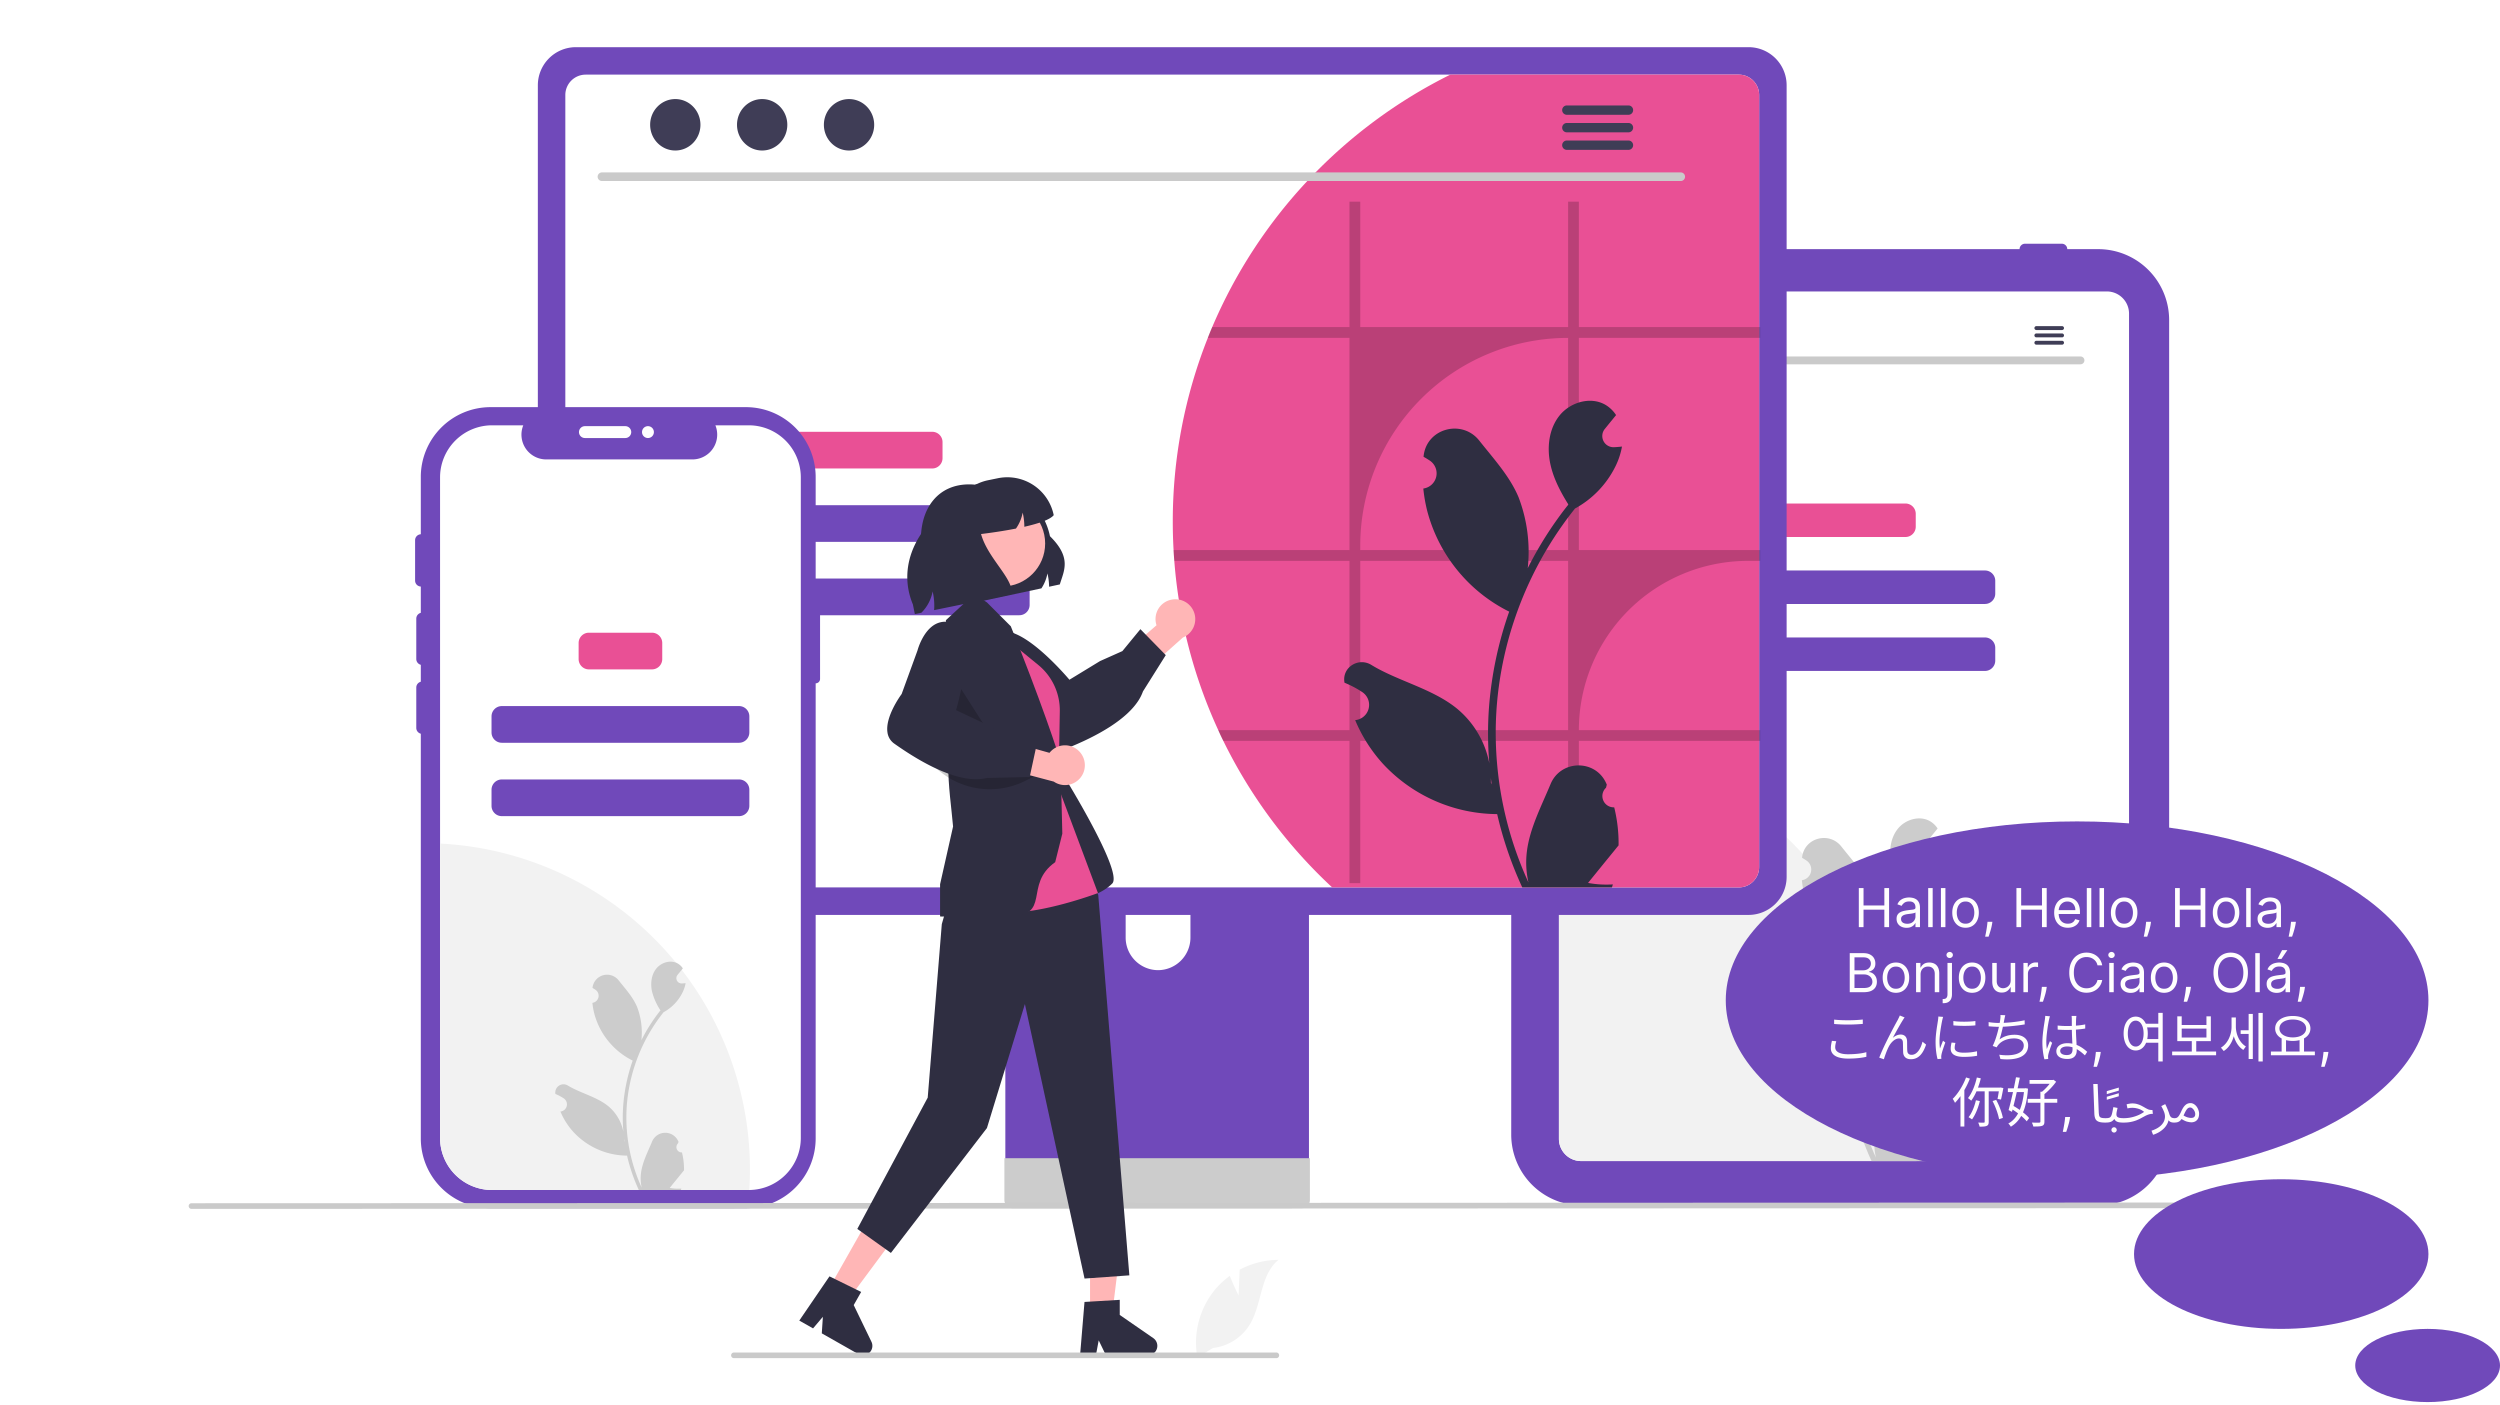 <svg xmlns="http://www.w3.org/2000/svg" width="1537" height="864" fill="none"><path fill="#fff" d="M0 0h1537v864H0z"/><g clip-path="url(#a)"><path fill="#7049BA" d="M1290.04 741.155H972.654a43.6 43.6 0 0 1-30.782-12.776 43.63 43.63 0 0 1-12.771-30.794V196.749a43.63 43.63 0 0 1 12.771-30.794 43.6 43.6 0 0 1 30.782-12.776h317.386a43.61 43.61 0 0 1 43.55 43.57v500.836a43.61 43.61 0 0 1-43.55 43.57"/><path fill="#fff" d="M1295.3 179.178H972.055a13.64 13.64 0 0 0-9.635 4 13.66 13.66 0 0 0-3.999 9.639v507.366a13.66 13.66 0 0 0 13.634 13.639H1295.3a13.63 13.63 0 0 0 9.63-4c2.56-2.556 4-6.023 4-9.639V192.817c0-3.616-1.44-7.082-4-9.639a13.63 13.63 0 0 0-9.63-4"/><path fill="#7049BA" d="M980.412 153.179a3.336 3.336 0 0 1 3.332-3.333h22.656c.88 0 1.73.351 2.36.976a3.35 3.35 0 0 1 0 4.714c-.63.625-1.48.976-2.36.976h-22.657a3.33 3.33 0 0 1-3.331-3.333m37.318 0c0-.884.35-1.731.98-2.356a3.32 3.32 0 0 1 2.35-.977h22.66c.88 0 1.73.351 2.35.976.63.625.98 1.473.98 2.357s-.35 1.732-.98 2.357c-.62.625-1.47.976-2.35.976h-22.66a3.32 3.32 0 0 1-2.35-.977 3.3 3.3 0 0 1-.98-2.356m223.9 0c0-.884.35-1.731.98-2.356a3.32 3.32 0 0 1 2.35-.977h22.66c.88 0 1.73.351 2.35.976.63.625.98 1.473.98 2.357s-.35 1.732-.98 2.357c-.62.625-1.47.976-2.35.976h-22.66a3.32 3.32 0 0 1-2.35-.977 3.3 3.3 0 0 1-.98-2.356"/><path fill="#F2F2F2" d="M1178.47 703.369c0 3.507-.07 7-.23 10.453H972.055a13.66 13.66 0 0 1-13.634-13.639V444.807a261.8 261.8 0 0 1 157.589 88.771 261.98 261.98 0 0 1 62.46 169.791"/><path fill="#E95095" d="M1171.47 309.561h-76.9c-3.5 0-6.33 2.838-6.33 6.339v7.909a6.33 6.33 0 0 0 6.33 6.339h76.9c3.5 0 6.33-2.838 6.33-6.339V315.9a6.33 6.33 0 0 0-6.33-6.339"/><path fill="#7049BA" d="M1220.34 350.734H1045.7a6.34 6.34 0 0 0-6.34 6.339v7.909a6.34 6.34 0 0 0 6.34 6.339h174.64a6.34 6.34 0 0 0 6.34-6.339v-7.909a6.34 6.34 0 0 0-6.34-6.339m0 41.173H1045.7a6.34 6.34 0 0 0-6.34 6.339v7.909a6.34 6.34 0 0 0 6.34 6.339h174.64a6.34 6.34 0 0 0 6.34-6.339v-7.909a6.34 6.34 0 0 0-6.34-6.339"/><path fill="#CCC" d="M1190.44 679.148a4.9 4.9 0 0 1-4.74-2.999 4.8 4.8 0 0 1-.26-2.927c.21-.98.72-1.87 1.45-2.551l.34-1.332c-.05-.107-.09-.214-.13-.32a13.14 13.14 0 0 0-4.86-5.842 13.14 13.14 0 0 0-14.55.054 13.1 13.1 0 0 0-4.81 5.878c-3.96 9.543-9.01 19.103-10.25 29.193-.54 4.46-.31 8.982.69 13.363a155.7 155.7 0 0 1-14.17-64.699c0-5.604.31-11.203.93-16.773.52-4.565 1.23-9.099 2.15-13.599a157.6 157.6 0 0 1 31.23-66.787 41.93 41.93 0 0 0 17.44-18.095 32.1 32.1 0 0 0 2.9-8.742c-.84.111-1.71.181-2.56.237l-.8.042-.1.004a4.9 4.9 0 0 1-2.67-.659 4.86 4.86 0 0 1-2.36-4.701c.1-.929.46-1.809 1.05-2.534.37-.452.73-.902 1.1-1.353.56-.696 1.13-1.378 1.68-2.074q.105-.1.18-.209c.64-.794 1.28-1.573 1.92-2.366a13.84 13.84 0 0 0-4.59-4.441c-6.41-3.758-15.26-1.155-19.89 4.649-4.65 5.805-5.53 13.948-3.91 21.2a56 56 0 0 0 7.76 17.316c-.35.446-.71.877-1.06 1.322a158 158 0 0 0-16.54 26.225 65.9 65.9 0 0 0-3.94-30.623c-3.76-9.089-10.82-16.744-17.04-24.601-7.47-9.438-22.78-5.319-24.09 6.645-.02.116-.03.232-.04.347.92.522 1.83 1.075 2.71 1.66a6.65 6.65 0 0 1 2.47 3.044c.5 1.24.61 2.602.32 3.907a6.6 6.6 0 0 1-1.94 3.406 6.6 6.6 0 0 1-3.52 1.715l-.14.021c.33 3.329.91 6.628 1.74 9.869a67.96 67.96 0 0 0 33.83 42.594c.54.279 1.07.557 1.61.822a161.7 161.7 0 0 0-8.71 41.007c-.63 8.253-.59 16.544.11 24.791l-.04-.293a40.58 40.58 0 0 0-13.84-23.426c-10.66-8.756-25.71-11.98-37.2-19.018a7.67 7.67 0 0 0-4.1-1.207 7.64 7.64 0 0 0-4.1 1.187 7.6 7.6 0 0 0-2.81 3.208 7.57 7.57 0 0 0-.65 4.22c.01.102.03.204.04.307a43.7 43.7 0 0 1 7.71 4.067 6.66 6.66 0 0 1 2.47 3.044c.5 1.24.61 2.602.32 3.907a6.6 6.6 0 0 1-1.94 3.406 6.6 6.6 0 0 1-3.52 1.716l-.14.021-.28.041a66.1 66.1 0 0 0 12.15 19.028 67.98 67.98 0 0 0 49.31 21.646h.02a161.7 161.7 0 0 0 10.86 31.736h38.82c.14-.431.27-.877.39-1.308-3.59.226-7.2.011-10.74-.64 2.88-3.536 5.76-7.099 8.64-10.635q.105-.1.18-.209c1.46-1.809 2.94-3.605 4.4-5.414v-.003a64.8 64.8 0 0 0-1.89-16.465m-44.46-87.484.02-.028-.02.055zm-8.6 77.546-.33-.752c.01-.543.01-1.085 0-1.642 0-.153-.03-.306-.03-.46.13.961.24 1.921.38 2.882z"/><path fill="#CACACA" d="M1279.14 223.971H988.213a2.408 2.408 0 0 1 0-4.817h290.927a2.41 2.41 0 0 1 2.36 2.409 2.413 2.413 0 0 1-2.36 2.408"/><path fill="#3F3D56" d="M1003.73 212.189c3.91 0 7.08-3.241 7.08-7.238s-3.17-7.237-7.08-7.237c-3.903 0-7.072 3.24-7.072 7.237s3.169 7.238 7.072 7.238m24.45 0c3.91 0 7.08-3.241 7.08-7.238s-3.17-7.237-7.08-7.237-7.08 3.24-7.08 7.237 3.17 7.238 7.08 7.238m24.45 0c3.91 0 7.07-3.241 7.07-7.238s-3.16-7.237-7.07-7.237-7.08 3.24-7.08 7.237 3.17 7.238 7.08 7.238m215.14-11.679h-15.84a1.196 1.196 0 0 0-1.17 1.2 1.196 1.196 0 0 0 1.17 1.199h15.84a1.2 1.2 0 0 0 .83-.359c.22-.224.35-.526.35-.84s-.13-.616-.35-.84a1.2 1.2 0 0 0-.83-.36m0 4.503h-15.84a1.196 1.196 0 0 0-1.17 1.2 1.196 1.196 0 0 0 1.17 1.199h15.84a1.2 1.2 0 0 0 .83-.359c.22-.224.35-.526.35-.84s-.13-.616-.35-.84a1.2 1.2 0 0 0-.83-.36m0 4.497h-15.84a1.197 1.197 0 0 0-1.17 1.2 1.196 1.196 0 0 0 1.17 1.199h15.84a1.21 1.21 0 0 0 1.18-1.199c0-.314-.13-.616-.35-.84a1.2 1.2 0 0 0-.83-.36"/><path fill="#7049BA" d="M795.74 444.997H627.068a9 9 0 0 0-8.986 9.013v266.56H804.75V454.01a9.02 9.02 0 0 0-5.561-8.328 9 9 0 0 0-3.449-.685m-83.768 151.457a20 20 0 0 1-14.057-5.864 20.02 20.02 0 0 1-5.861-14.062v-30.745a19.93 19.93 0 0 1 5.84-14.079 19.91 19.91 0 0 1 28.155 0 19.93 19.93 0 0 1 5.84 14.079v30.745a20.03 20.03 0 0 1-5.861 14.063 20 20 0 0 1-14.056 5.863"/><path fill="#CCC" d="M617.503 712.044v25.718a5.04 5.04 0 0 0 5.026 5.028h177.774a5.05 5.05 0 0 0 5.026-5.028v-25.718z"/><path fill="#7049BA" d="M1075.05 29H354.037a23.4 23.4 0 0 0-16.512 6.858 23.42 23.42 0 0 0-6.856 16.52v486.736a23.4 23.4 0 0 0 6.851 16.524 23.4 23.4 0 0 0 16.517 6.853h721.013a23.38 23.38 0 0 0 16.51-6.853 23.4 23.4 0 0 0 6.86-16.524V52.377a23.43 23.43 0 0 0-6.86-16.519A23.4 23.4 0 0 0 1075.05 29"/><path fill="#fff" d="M1069.03 45.885H360.061a12.523 12.523 0 0 0-12.497 12.529v474.671a12.52 12.52 0 0 0 12.497 12.503h708.969a12.52 12.52 0 0 0 8.83-3.668 12.56 12.56 0 0 0 3.67-8.835V58.414c0-3.318-1.32-6.501-3.66-8.85a12.53 12.53 0 0 0-8.84-3.679"/><path fill="#E95095" d="M1081.53 58.414v474.671a12.56 12.56 0 0 1-3.67 8.835 12.52 12.52 0 0 1-8.83 3.668H819.031a306.9 306.9 0 0 1-66.929-90.09 153 153 0 0 1-3.118-6.628 304.3 304.3 0 0 1-27.021-104.047 186 186 0 0 1-.442-6.654 294 294 0 0 1-.494-17.337 305.6 305.6 0 0 1 21.539-113.093 211 211 0 0 1 2.703-6.654 307.7 307.7 0 0 1 146.407-155.2h177.354c3.32.008 6.49 1.33 8.84 3.68a12.54 12.54 0 0 1 3.66 8.849"/><path fill="#CACACA" d="M1033.39 111.284H370.012a2.635 2.635 0 0 1-2.582-2.639 2.64 2.64 0 0 1 2.582-2.639h663.378a2.633 2.633 0 0 1 2.58 2.639 2.63 2.63 0 0 1-2.58 2.639"/><path fill="#3F3D56" d="M415.169 92.531c8.539 0 15.461-7.079 15.461-15.81 0-8.733-6.922-15.812-15.461-15.812-8.538 0-15.46 7.079-15.46 15.811s6.922 15.811 15.46 15.811m53.409 0c8.538 0 15.46-7.079 15.46-15.81 0-8.733-6.922-15.812-15.46-15.812s-15.461 7.079-15.461 15.811 6.922 15.811 15.461 15.811m53.408 0c8.539 0 15.46-7.079 15.46-15.81 0-8.733-6.921-15.812-15.46-15.812-8.538 0-15.46 7.079-15.46 15.811s6.922 15.811 15.46 15.811m479.244-27.703h-37.935a2.873 2.873 0 0 0 0 5.747h37.935a2.88 2.88 0 0 0 2-.861c.53-.537.82-1.26.82-2.012a2.86 2.86 0 0 0-.82-2.013 2.88 2.88 0 0 0-2-.861m0 10.787h-37.935a2.874 2.874 0 0 0 0 5.748h37.935a2.88 2.88 0 0 0 2-.862c.53-.537.82-1.26.82-2.012s-.29-1.475-.82-2.012a2.88 2.88 0 0 0-2-.862m0 10.773h-37.935a2.874 2.874 0 0 0 0 5.748h37.935a2.88 2.88 0 0 0 2-.862c.53-.537.82-1.26.82-2.012s-.29-1.475-.82-2.012a2.88 2.88 0 0 0-2-.862"/><path fill="#E95095" d="M573.13 265.465h-92.767a6.34 6.34 0 0 0-6.336 6.339v9.879a6.337 6.337 0 0 0 6.336 6.338h92.767c3.5 0 6.336-2.837 6.336-6.338v-9.879a6.337 6.337 0 0 0-6.336-6.339"/><path fill="#7049BA" d="M626.679 310.577H426.814a6.34 6.34 0 0 0-6.336 6.339v9.879a6.337 6.337 0 0 0 6.336 6.338h199.865c3.5 0 6.336-2.837 6.336-6.338v-9.879a6.337 6.337 0 0 0-6.336-6.339m0 45.113H426.814a6.337 6.337 0 0 0-6.336 6.338v9.879a6.34 6.34 0 0 0 6.336 6.339h199.865c3.5 0 6.336-2.838 6.336-6.339v-9.879a6.336 6.336 0 0 0-6.336-6.338"/><path fill="#E95095" d="M437.825 518.374a77.5 77.5 0 0 1-4.884 27.214h-72.88a12.52 12.52 0 0 1-12.497-12.503v-91.7a77 77 0 0 1 12.316-.988 77.9 77.9 0 0 1 55.117 22.837 77.98 77.98 0 0 1 22.828 55.14"/><path fill="#000" d="M1082.18 207.739v-6.654H970.687v-77.119h-6.625v77.119H836.283v-77.119h-6.625v77.119h-84.389a210 210 0 0 0-2.703 6.655h87.092v130.429H721.521c.104 2.235.26 4.445.442 6.654h107.695V448.87h-80.674a153 153 0 0 0 3.118 6.628h77.556v87.464h6.625v-87.464h127.779v87.464h6.625v-87.464h111.493v-6.628H970.687c0-13.663 2.69-27.193 7.917-39.817a104.04 104.04 0 0 1 56.286-56.31 104 104 0 0 1 39.8-7.92h7.49v-6.654H970.687v-130.43zM964.062 448.87H836.283V344.823h127.779zm0-110.701H836.283v-2.599a127.86 127.86 0 0 1 37.425-90.39 127.76 127.76 0 0 1 90.354-37.441z" opacity=".2"/><path fill="#2F2E41" d="M992.41 496.342a6.944 6.944 0 0 1-5.031-12.039l.475-1.892-.189-.454c-6.392-15.248-28.055-15.143-34.393.128-5.625 13.553-12.787 27.13-14.55 41.461a55.2 55.2 0 0 0 .968 18.977 221.3 221.3 0 0 1-20.117-91.885 214 214 0 0 1 1.324-23.822 222 222 0 0 1 3.044-19.314 223.84 223.84 0 0 1 44.363-94.852 59.55 59.55 0 0 0 24.76-25.699 45.4 45.4 0 0 0 4.13-12.415c-1.205.158-2.43.257-3.636.336l-1.146.059-.142.007a6.89 6.89 0 0 1-6.451-3.777 6.89 6.89 0 0 1 .802-7.435l1.562-1.921c.791-.989 1.601-1.957 2.391-2.946q.137-.141.257-.296c.909-1.127 1.818-2.234 2.727-3.361a19.9 19.9 0 0 0-6.521-6.306c-9.11-5.338-21.678-1.641-28.258 6.602-6.6 8.244-7.845 19.809-5.553 30.109 1.957 8.816 6.225 16.902 11.027 24.592-.494.633-1.008 1.245-1.502 1.878a225 225 0 0 0-23.5 37.245 93.7 93.7 0 0 0-5.588-43.492c-5.349-12.908-15.374-23.779-24.202-34.938-10.605-13.404-32.35-7.554-34.218 9.437l-.053.493a64 64 0 0 1 3.851 2.357 9.43 9.43 0 0 1 3.963 9.872 9.43 9.43 0 0 1-7.76 7.273l-.192.03a94 94 0 0 0 2.47 14.016 96.5 96.5 0 0 0 17.705 35.265 96.5 96.5 0 0 0 30.334 25.228c.77.396 1.521.791 2.292 1.167a230 230 0 0 0-12.37 58.239 218 218 0 0 0 .158 35.208l-.059-.415a57.63 57.63 0 0 0-19.663-33.271c-15.131-12.435-36.508-17.014-52.832-27.009-7.858-4.811-17.927 1.407-16.556 10.52l.067.437a63 63 0 0 1 7.094 3.42 64 64 0 0 1 3.851 2.356 9.423 9.423 0 0 1-3.797 17.146l-.192.029c-.139.02-.257.04-.395.06a93.8 93.8 0 0 0 17.251 27.024 96.57 96.57 0 0 0 70.033 30.741h.019a230 230 0 0 0 15.434 45.073h55.133c.197-.613.375-1.246.553-1.859a62.6 62.6 0 0 1-15.255-.909c4.09-5.021 8.181-10.082 12.271-15.103q.137-.141.257-.297c2.075-2.57 4.17-5.12 6.244-7.69l.002-.003a91.8 91.8 0 0 0-2.689-23.384zm-63.134-124.246.029-.04-.029.079zm-12.212 110.132-.475-1.067c.02-.771.02-1.542 0-2.333 0-.217-.039-.435-.039-.652.178 1.364.336 2.728.533 4.092z"/><path fill="#7049BA" d="M501.47 367.345v-74.127a42.9 42.9 0 0 0-12.561-30.337 42.88 42.88 0 0 0-30.325-12.566H301.598a42.88 42.88 0 0 0-30.325 12.566 42.9 42.9 0 0 0-12.56 30.337v406.669a42.92 42.92 0 0 0 12.56 30.337 42.88 42.88 0 0 0 30.325 12.566h156.986a42.87 42.87 0 0 0 30.325-12.566 42.9 42.9 0 0 0 12.561-30.337V420.111a2.707 2.707 0 0 0 2.704-2.706v-47.354a2.703 2.703 0 0 0-2.704-2.706"/><path fill="#fff" d="M492.343 293.512v406.082a32.02 32.02 0 0 1-9.256 22.525 32 32 0 0 1-22.417 9.496 3 3 0 0 1-.35.015H302.57a32.02 32.02 0 0 1-22.643-9.384 32.04 32.04 0 0 1-9.38-22.652V293.512a32.04 32.04 0 0 1 9.38-22.652 32.02 32.02 0 0 1 22.643-9.384h19.143a15.25 15.25 0 0 0 1.465 14.242 15.22 15.22 0 0 0 12.627 6.736h89.936a15.24 15.24 0 0 0 15.115-13.68c.256-2.481-.1-4.987-1.038-7.298h20.502a32.03 32.03 0 0 1 22.643 9.384 32.05 32.05 0 0 1 9.38 22.652"/><path fill="#F2F2F2" d="M461.064 719.096q0 6.31-.394 12.519a3 3 0 0 1-.35.015H302.57a32.02 32.02 0 0 1-22.643-9.384 32.04 32.04 0 0 1-9.38-22.652V518.626a200.6 200.6 0 0 1 135.293 62.157 200.75 200.75 0 0 1 55.224 138.313"/><path fill="#7049BA" d="M259.58 408.815a3.65 3.65 0 0 1-3.65-3.652v-24.834a3.65 3.65 0 0 1 3.65-3.652c.968 0 1.897.385 2.581 1.07a3.65 3.65 0 0 1 1.07 2.582v24.834a3.653 3.653 0 0 1-3.651 3.652"/><path fill="#E95095" d="M400.814 388.986h-38.739a6.34 6.34 0 0 0-6.336 6.339v9.879c0 3.5 2.837 6.338 6.336 6.338h38.739a6.337 6.337 0 0 0 6.336-6.338v-9.879a6.34 6.34 0 0 0-6.336-6.339"/><path fill="#7049BA" d="M454.363 434.098H308.526a6.34 6.34 0 0 0-6.336 6.339v9.879c0 3.5 2.837 6.338 6.336 6.338h145.837a6.337 6.337 0 0 0 6.336-6.338v-9.879a6.34 6.34 0 0 0-6.336-6.339m0 45.112H308.526a6.34 6.34 0 0 0-6.336 6.339v9.879c0 3.5 2.837 6.338 6.336 6.338h145.837a6.337 6.337 0 0 0 6.336-6.338v-9.879a6.34 6.34 0 0 0-6.336-6.339"/><path fill="#CCC" d="M419.273 708.521a3.26 3.26 0 0 1-2.362-5.65l.224-.888-.089-.213a8.748 8.748 0 0 0-16.14.06c-2.639 6.36-6 12.731-6.828 19.456a25.9 25.9 0 0 0 .455 8.906 103.8 103.8 0 0 1-9.44-43.119 100 100 0 0 1 .621-11.179q.515-4.564 1.428-9.063a105.05 105.05 0 0 1 20.818-44.511 27.94 27.94 0 0 0 11.619-12.06 21.3 21.3 0 0 0 1.939-5.826c-.566.075-1.141.121-1.707.158l-.538.028-.066.003a3.228 3.228 0 0 1-2.651-5.261l.733-.902c.371-.464.751-.918 1.122-1.382a2 2 0 0 0 .121-.14c.426-.528.853-1.048 1.279-1.577a9.3 9.3 0 0 0-3.06-2.959c-4.275-2.505-10.173-.77-13.261 3.099-3.097 3.868-3.681 9.295-2.605 14.128a37.4 37.4 0 0 0 5.174 11.541c-.232.297-.473.584-.705.881a106 106 0 0 0-11.028 17.478 43.95 43.95 0 0 0-2.622-20.409c-2.51-6.058-7.214-11.159-11.357-16.396a9.02 9.02 0 0 0-9.507-3.151 9.01 9.01 0 0 0-6.55 7.58l-.025.231q.923.522 1.807 1.106a4.424 4.424 0 0 1 .567 6.903 4.4 4.4 0 0 1-2.349 1.143l-.09.014a44 44 0 0 0 1.159 6.577 45.3 45.3 0 0 0 22.543 28.388c.362.185.714.371 1.076.547a108 108 0 0 0-5.805 27.33c-.42 5.5-.396 11.025.074 16.522l-.028-.195a27.04 27.04 0 0 0-9.226-15.613c-7.101-5.835-17.133-7.984-24.793-12.674a5.08 5.08 0 0 0-5.46-.014 5.07 5.07 0 0 0-2.309 4.95l.031.205a30 30 0 0 1 3.329 1.605q.924.52 1.807 1.106a4.41 4.41 0 0 1 1.86 4.632 4.42 4.42 0 0 1-3.641 3.414l-.091.014-.185.027a44 44 0 0 0 8.095 12.682 45.3 45.3 0 0 0 14.944 10.606 45.3 45.3 0 0 0 17.921 3.819h.009a108 108 0 0 0 7.242 21.152h25.872c.093-.288.176-.585.26-.872-2.395.15-4.799.007-7.159-.427 1.92-2.356 3.839-4.731 5.759-7.088q.064-.066.12-.139c.974-1.206 1.957-2.402 2.931-3.608v-.002a43 43 0 0 0-1.262-10.973m-29.627-58.305.013-.019-.013.037zm-5.731 51.681-.223-.501c.01-.361.01-.723 0-1.094 0-.102-.018-.204-.018-.306.083.64.157 1.28.25 1.92z"/><path fill="#7049BA" d="M258.85 360.608a3.655 3.655 0 0 1-3.651-3.652v-24.834a3.653 3.653 0 0 1 3.651-3.652 3.653 3.653 0 0 1 3.651 3.652v24.834a3.655 3.655 0 0 1-3.651 3.652"/><path fill="#fff" d="M355.956 265.654a3.653 3.653 0 0 1 3.651-3.652h24.824a3.651 3.651 0 0 1 0 7.304h-24.824a3.655 3.655 0 0 1-3.651-3.652"/><path fill="#7049BA" d="M259.58 451.179a3.65 3.65 0 0 1-3.65-3.652v-24.834a3.65 3.65 0 1 1 7.301 0v24.834a3.653 3.653 0 0 1-3.651 3.652"/><path fill="#fff" d="M398.303 269.306a3.652 3.652 0 1 0-.001-7.303 3.652 3.652 0 0 0 .001 7.303"/><path fill="#CACACA" d="m1370.26 742.78-1252.521.449a1.74 1.74 0 0 1-1.734-1.739 1.74 1.74 0 0 1 1.734-1.74l1252.521-.449c.46 0 .9.183 1.23.51.33.326.51.768.51 1.23s-.18.903-.51 1.229-.77.51-1.23.51"/><path fill="#2F2E41" d="m651.578 359.303-6.588 1.412a38 38 0 0 0-1.025-8.183 24.6 24.6 0 0 1-3.709 9.194l-37.786 8.072-36.277-38.299c-.055-19.15 10.575-33.702 29.634-33.702 1.148 0 2.339.055 3.543.166a40.3 40.3 0 0 1 29.469 6.528 40.33 40.33 0 0 1 16.677 25.166c13.508 13.307 8.609 21.13 6.062 29.646"/><path fill="#FFB6B6" d="M670.155 807.2h13.705l6.522-52.889-20.23.001z"/><path fill="#2F2E41" d="m666.756 800.436 21.666-1.294v9.287l20.599 14.232a5.8 5.8 0 0 1 2.241 6.5 5.8 5.8 0 0 1-5.536 4.074h-25.795l-4.446-9.186-1.736 9.186h-9.725z"/><path fill="#FFB6B6" d="m509.581 792.275 11.921 6.766 31.76-42.78-17.594-9.986z"/><path fill="#2F2E41" d="m509.961 784.714 19.482 9.571-4.581 8.077 10.896 22.548a5.805 5.805 0 0 1-1.257 6.76 5.8 5.8 0 0 1-6.825.811l-22.435-12.735.664-10.185-6.041 7.133-8.459-4.802z"/><path fill="#FFB6B6" d="M720.817 368.569a12.13 12.13 0 0 0-8.588 5.635 12.15 12.15 0 0 0-1.195 10.205L690.06 402.57l7.923 15.442 29.259-26.062a12.21 12.21 0 0 0 7.169-14.546 12.204 12.204 0 0 0-13.594-8.835"/><path fill="#2F2E41" d="M699.697 431.019c-6.996 10.601-22.676 20.838-45.947 29.914a9.97 9.97 0 0 1-8.029-.263c-8.782-3.998-14.41-18.862-14.939-20.304l-17.009-22.953c-.301-.334-8.255-9.365-7.345-18.243a12.97 12.97 0 0 1 5.582-9.293c12.875-9.549 41.731 23.614 45.476 28.023l18.832-11.479 13.723-6.124 11.077-13.485 15.597 15.953-14.027 22.326a27 27 0 0 1-2.991 5.928m-48.916 40.67s40.301 64.219 32.999 71.523-18.662 9.222-18.662 9.222l-25.145-32.595z"/><path fill="#2F2E41" d="m615.149 383.982 18.994 12.854a49 49 0 0 1 18.913 24.756 49.03 49.03 0 0 1 .175 31.159l-5.347 16.259zm-33.586 175.299-2.539 8.848-8.665 106.701-43.291 80.711 20.661 14.763 59.034-76.774 23.349-76.23 36.668 168.753 27.549-1.969-19.134-233.974-36.306-65.858z"/><path fill="#E95095" d="m611.919 387.214 26.435 21.613a36.03 36.03 0 0 1 13.215 28.493l-.788 46.932 24.238 64.803s-65.711 24.834-74.472 2.922c-8.762-21.912 11.372-164.763 11.372-164.763"/><path fill="#2F2E41" d="M619.826 563.352c-32.827 0-40.827.247-41.345.142l-.519-.105v-19.752l7.982-35.485c-.933-11.016-3.118-25.543-2.92-37.981.715-44.958-1.494-88.873-1.494-88.873l17.374-16.044 7.893 5.138 14.641 14.647c17.018 41.898 30.523 81.344 30.608 83.878l1.069 43.618-4.38 17.53c-19.818 13.995-1.711 33.287-28.909 33.287"/><path fill="#000" d="m588.894 420.463-3.991 24.919 27.016 11.147z" opacity=".2"/><path fill="#FFB6B6" d="M616.109 360.579c14.608 0 26.45-11.847 26.45-26.461s-11.842-26.461-26.45-26.461-26.45 11.847-26.45 26.461 11.842 26.461 26.45 26.461"/><path fill="#000" d="M571.789 468.378a48.58 48.58 0 0 0 27.145 15.873 48.56 48.56 0 0 0 31.177-4.08l5.756-2.85z" opacity=".2"/><path fill="#FFB6B6" d="M663.83 462.287a12.137 12.137 0 0 0-18.605.562l-26.706-7.5-8.515 15.124 37.864 10.062a12.2 12.2 0 0 0 16.083-2.031 12.21 12.21 0 0 0-.121-16.217"/><path fill="#2F2E41" d="M600.1 479.071c-12.698.002-29.878-7.446-50.272-21.871a10 10 0 0 1-4.206-6.847c-1.504-9.534 7.792-22.424 8.704-23.66l9.772-26.847c.113-.437 3.262-12.053 11.169-16.186a12.95 12.95 0 0 1 10.828-.461c15.06 5.486 3.3 47.85 1.686 53.406L607.734 446l12.671 8.08 17.352 1.816-4.711 21.812-26.353.593a27 27 0 0 1-6.593.77m47.727-162.36c-2.118 2.755-9.412 5.192-18.076 7.158.014-.179.013-.359.013-.539a38 38 0 0 0-1.024-8.184 24.6 24.6 0 0 1-3.709 9.194c-.139.208-.277.416-.429.623-7.433 1.468-15.294 2.604-21.454 3.365 4.236 15.259 20.471 27.776 18.713 37.053l-47.571 9.721a37.3 37.3 0 0 0-.913-11.493 24.75 24.75 0 0 1-6.893 13.085l-4.042.831-1.204-5.94c-10.436-25.076 4.111-50.748 27.945-64.027a28.97 28.97 0 0 1 18.353-12.323l5.938-1.219a29.1 29.1 0 0 1 29.95 12.221 29.1 29.1 0 0 1 4.403 10.474"/><path fill="#F2F2F2" d="m761.466 796.427.704-15.823a51.05 51.05 0 0 1 23.827-6.034c-11.444 9.36-10.014 27.403-17.772 39.989a30.73 30.73 0 0 1-22.533 14.206l-9.576 5.866a51.5 51.5 0 0 1 .849-22.062 51.5 51.5 0 0 1 10.003-19.679 49.7 49.7 0 0 1 9.141-8.496c2.293 6.05 5.357 12.033 5.357 12.033"/><path fill="#CACACA" d="M784.684 835H451.191a1.74 1.74 0 0 1 0-3.479h333.493a1.73 1.73 0 0 1 1.611 1.073 1.75 1.75 0 0 1 0 1.333 1.73 1.73 0 0 1-.944.942 1.7 1.7 0 0 1-.667.131"/></g><ellipse cx="1277" cy="615" fill="#7049BA" rx="216" ry="110"/><ellipse cx="1402.5" cy="771" fill="#7049BA" rx="90.5" ry="46"/><ellipse cx="1492.5" cy="839.5" fill="#7049BA" rx="44.5" ry="22.5"/><path fill="#FFFEFE" d="M1142.8 570v-24h2.9v10.687h12.8V546h2.91v24h-2.91v-10.734h-12.8V570zm29.35.422c-1.14 0-2.18-.215-3.11-.645-.93-.437-1.67-1.066-2.21-1.886-.55-.828-.82-1.829-.82-3 0-1.032.2-1.868.61-2.508a4.26 4.26 0 0 1 1.63-1.524q1.02-.55 2.25-.82c.82-.187 1.66-.336 2.49-.445 1.1-.141 1.98-.246 2.66-.317q1.035-.117 1.5-.386.48-.27.48-.938v-.094c0-1.156-.31-2.054-.95-2.695-.62-.641-1.57-.961-2.84-.961-1.32 0-2.36.289-3.11.867s-1.28 1.196-1.58 1.852l-2.63-.938c.47-1.093 1.1-1.945 1.88-2.554a7 7 0 0 1 2.58-1.289c.93-.25 1.86-.375 2.76-.375.58 0 1.24.07 1.99.211.76.132 1.49.41 2.2.832.71.421 1.3 1.058 1.76 1.91.47.851.71 1.992.71 3.422V570h-2.77v-2.438h-.14c-.19.391-.5.809-.94 1.254-.43.446-1.02.825-1.74 1.137-.73.313-1.62.469-2.66.469m.42-2.484c1.09 0 2.02-.215 2.77-.645q1.125-.644 1.71-1.664c.39-.68.58-1.395.58-2.145v-2.531c-.11.141-.37.27-.77.387-.39.109-.84.207-1.36.293-.51.078-1 .148-1.49.211-.48.054-.86.101-1.16.14q-1.08.14-2.01.457-.93.305-1.5.926-.57.61-.57 1.664c0 .961.36 1.688 1.07 2.18q1.08.726 2.73.727M1188.21 546v24h-2.76v-24zm7.83 0v24h-2.76v-24zm12.38 24.375c-1.62 0-3.05-.387-4.28-1.16-1.22-.774-2.17-1.856-2.86-3.246q-1.02-2.086-1.02-4.875 0-2.813 1.02-4.91c.69-1.399 1.64-2.485 2.86-3.258 1.23-.774 2.66-1.16 4.28-1.16 1.63 0 3.05.386 4.27 1.16s2.18 1.859 2.86 3.258c.68 1.398 1.03 3.035 1.03 4.91 0 1.859-.35 3.484-1.03 4.875-.68 1.39-1.64 2.472-2.86 3.246-1.22.773-2.64 1.16-4.27 1.16m0-2.484c1.23 0 2.25-.317 3.05-.95q1.185-.948 1.77-2.496.57-1.547.57-3.351t-.57-3.364q-.585-1.558-1.77-2.519c-.8-.641-1.82-.961-3.05-.961s-2.25.32-3.05.961q-1.185.961-1.77 2.519-.57 1.56-.57 3.364t.57 3.351q.585 1.548 1.77 2.496c.8.633 1.82.95 3.05.95m16.5-1.172-.18 1.265c-.14.891-.34 1.844-.61 2.86a58 58 0 0 1-.84 2.871c-.28.898-.52 1.613-.71 2.144h-2.11c.1-.5.23-1.16.4-1.98.16-.82.33-1.738.49-2.754q.255-1.512.42-3.094l.14-1.312zM1239.7 570v-24h2.91v10.687h12.8V546h2.9v24h-2.9v-10.734h-12.8V570zm31.6.375c-1.73 0-3.23-.383-4.49-1.148-1.25-.774-2.21-1.852-2.89-3.235-.67-1.39-1.01-3.008-1.01-4.851 0-1.844.34-3.469 1.01-4.875.68-1.414 1.63-2.516 2.84-3.305q1.83-1.195 4.26-1.195c.94 0 1.87.156 2.78.468a6.9 6.9 0 0 1 2.5 1.524c.75.695 1.34 1.617 1.79 2.765.44 1.149.67 2.563.67 4.243v1.171h-13.88v-2.39h11.06c0-1.016-.2-1.922-.61-2.719a4.5 4.5 0 0 0-1.71-1.887c-.73-.461-1.6-.691-2.6-.691-1.1 0-2.05.273-2.86.82a5.45 5.45 0 0 0-1.84 2.11 6.2 6.2 0 0 0-.64 2.789v1.594c0 1.359.23 2.511.7 3.457q.72 1.406 1.98 2.144 1.275.726 2.94.727c.73 0 1.39-.102 1.97-.305.6-.211 1.11-.523 1.54-.938q.645-.632.99-1.57l2.68.75a6.1 6.1 0 0 1-1.42 2.391q-1.005 1.02-2.46 1.593-1.47.563-3.3.563M1285.73 546v24h-2.77v-24zm7.83 0v24h-2.77v-24zm12.38 24.375c-1.63 0-3.05-.387-4.28-1.16-1.22-.774-2.17-1.856-2.86-3.246q-1.02-2.086-1.02-4.875 0-2.813 1.02-4.91c.69-1.399 1.64-2.485 2.86-3.258 1.23-.774 2.65-1.16 4.28-1.16q2.43 0 4.26 1.16c1.23.773 2.18 1.859 2.86 3.258.69 1.398 1.03 3.035 1.03 4.91 0 1.859-.34 3.484-1.03 4.875-.68 1.39-1.63 2.472-2.86 3.246q-1.83 1.16-4.26 1.16m0-2.484c1.23 0 2.25-.317 3.04-.95q1.2-.948 1.77-2.496c.39-1.031.58-2.148.58-3.351s-.19-2.324-.58-3.364q-.57-1.558-1.77-2.519c-.79-.641-1.81-.961-3.04-.961-1.24 0-2.25.32-3.05.961q-1.2.961-1.77 2.519-.57 1.56-.57 3.364t.57 3.351q.57 1.548 1.77 2.496c.8.633 1.81.95 3.05.95m16.5-1.172-.19 1.265c-.13.891-.33 1.844-.61 2.86a49 49 0 0 1-.83 2.871c-.29.898-.53 1.613-.71 2.144h-2.11c.1-.5.23-1.16.4-1.98.16-.82.32-1.738.49-2.754q.255-1.512.42-3.094l.14-1.312zm14.78 3.281v-24h2.91v10.687h12.79V546h2.91v24h-2.91v-10.734h-12.79V570zm31.37.375c-1.63 0-3.05-.387-4.28-1.16-1.22-.774-2.17-1.856-2.86-3.246q-1.02-2.086-1.02-4.875 0-2.813 1.02-4.91c.69-1.399 1.64-2.485 2.86-3.258 1.23-.774 2.65-1.16 4.28-1.16q2.43 0 4.26 1.16c1.23.773 2.18 1.859 2.86 3.258.69 1.398 1.03 3.035 1.03 4.91 0 1.859-.34 3.484-1.03 4.875-.68 1.39-1.63 2.472-2.86 3.246q-1.83 1.16-4.26 1.16m0-2.484c1.23 0 2.25-.317 3.04-.95q1.2-.948 1.77-2.496c.39-1.031.58-2.148.58-3.351s-.19-2.324-.58-3.364q-.57-1.558-1.77-2.519c-.79-.641-1.81-.961-3.04-.961-1.24 0-2.25.32-3.05.961q-1.2.961-1.77 2.519-.57 1.56-.57 3.364t.57 3.351q.57 1.548 1.77 2.496c.8.633 1.81.95 3.05.95M1383.73 546v24h-2.77v-24zm10.36 24.422c-1.14 0-2.17-.215-3.1-.645a5.36 5.36 0 0 1-2.22-1.886c-.54-.828-.82-1.829-.82-3 0-1.032.2-1.868.61-2.508.41-.649.95-1.156 1.63-1.524q1.02-.55 2.25-.82c.83-.187 1.66-.336 2.5-.445 1.09-.141 1.98-.246 2.66-.317q1.02-.117 1.5-.386.48-.27.48-.938v-.094c0-1.156-.32-2.054-.95-2.695q-.945-.961-2.85-.961c-1.32 0-2.36.289-3.11.867s-1.27 1.196-1.58 1.852l-2.62-.938c.47-1.093 1.09-1.945 1.87-2.554a7 7 0 0 1 2.58-1.289c.94-.25 1.86-.375 2.77-.375.57 0 1.24.07 1.99.211q1.14.198 2.19.832 1.065.632 1.77 1.91c.47.851.7 1.992.7 3.422V570h-2.76v-2.438h-.14c-.19.391-.5.809-.94 1.254-.44.446-1.02.825-1.75 1.137-.72.313-1.61.469-2.66.469m.42-2.484c1.1 0 2.02-.215 2.77-.645q1.14-.644 1.71-1.664c.39-.68.59-1.395.59-2.145v-2.531q-.18.211-.78.387c-.39.109-.84.207-1.36.293-.5.078-1 .148-1.48.211-.48.054-.87.101-1.16.14-.72.094-1.4.246-2.02.457q-.93.305-1.5.926c-.38.406-.56.961-.56 1.664 0 .961.35 1.688 1.06 2.18q1.08.726 2.73.727m17.01-1.219-.19 1.265c-.14.891-.34 1.844-.61 2.86a58 58 0 0 1-.83 2.871 76 76 0 0 1-.72 2.144h-2.11c.1-.5.24-1.16.4-1.98s.33-1.738.49-2.754c.17-1.008.32-2.039.42-3.094l.15-1.312zM1137.22 610v-24h8.39c1.68 0 3.05.289 4.14.867q1.635.855 2.43 2.309c.53.961.79 2.027.79 3.199 0 1.031-.18 1.883-.55 2.555-.36.672-.83 1.203-1.43 1.593-.58.391-1.22.68-1.91.868v.234q1.11.07 2.22.773t1.86 2.016.75 3.211c0 1.203-.27 2.285-.82 3.246s-1.41 1.723-2.59 2.285-2.71.844-4.6.844zm2.91-2.578h5.77c1.89 0 3.24-.367 4.04-1.102.8-.742 1.21-1.64 1.21-2.695q0-1.22-.63-2.25-.615-1.043-1.77-1.664c-.76-.422-1.67-.633-2.71-.633h-5.91zm0-10.875h5.39c.88 0 1.66-.172 2.37-.516a4.1 4.1 0 0 0 1.68-1.453c.43-.625.64-1.359.64-2.203 0-1.055-.37-1.949-1.1-2.684-.74-.742-1.9-1.113-3.5-1.113h-5.48zm25.49 13.828c-1.62 0-3.05-.387-4.27-1.16-1.22-.774-2.18-1.856-2.86-3.246q-1.02-2.086-1.02-4.875 0-2.813 1.02-4.91c.68-1.399 1.64-2.485 2.86-3.258s2.65-1.16 4.27-1.16c1.63 0 3.05.386 4.27 1.16 1.23.773 2.18 1.859 2.86 3.258.69 1.398 1.03 3.035 1.03 4.91 0 1.859-.34 3.484-1.03 4.875-.68 1.39-1.63 2.472-2.86 3.246-1.22.773-2.64 1.16-4.27 1.16m0-2.484c1.24 0 2.25-.317 3.05-.95q1.2-.948 1.77-2.496.57-1.547.57-3.351t-.57-3.364q-.57-1.558-1.77-2.519c-.8-.641-1.81-.961-3.05-.961-1.23 0-2.25.32-3.04.961q-1.2.961-1.77 2.519c-.39 1.04-.58 2.161-.58 3.364s.19 2.32.58 3.351q.57 1.548 1.77 2.496c.79.633 1.81.95 3.04.95m15.15-8.719V610H1178v-18h2.67v2.812h.24a5.1 5.1 0 0 1 1.92-2.203q1.29-.843 3.33-.843c1.22 0 2.28.25 3.2.75q1.365.738 2.13 2.25c.51 1 .76 2.265.76 3.797V610h-2.76v-11.25q0-2.121-1.11-3.305c-.73-.797-1.74-1.195-3.02-1.195q-1.32 0-2.37.574c-.68.383-1.23.942-1.63 1.676-.39.734-.59 1.625-.59 2.672m16.54-7.172h2.76v19.312q0 1.665-.57 2.883a4.2 4.2 0 0 1-1.71 1.887q-1.14.668-2.88.668h-.56v-2.578h.52c.84 0 1.46-.25 1.85-.75.39-.492.59-1.195.59-2.11zm1.35-3c-.53 0-1-.184-1.39-.551a1.77 1.77 0 0 1-.57-1.324q0-.774.57-1.324c.39-.367.86-.551 1.39-.551.54 0 1 .184 1.39.551s.58.808.58 1.324-.19.957-.58 1.324-.85.551-1.39.551m13.79 21.375c-1.63 0-3.05-.387-4.28-1.16-1.22-.774-2.17-1.856-2.86-3.246q-1.02-2.086-1.02-4.875 0-2.813 1.02-4.91c.69-1.399 1.64-2.485 2.86-3.258 1.23-.774 2.65-1.16 4.28-1.16 1.62 0 3.05.386 4.26 1.16 1.23.773 2.18 1.859 2.86 3.258.69 1.398 1.03 3.035 1.03 4.91 0 1.859-.34 3.484-1.03 4.875-.68 1.39-1.63 2.472-2.86 3.246-1.21.773-2.64 1.16-4.26 1.16m0-2.484c1.23 0 2.25-.317 3.05-.95q1.185-.948 1.77-2.496.57-1.547.57-3.351t-.57-3.364q-.585-1.558-1.77-2.519c-.8-.641-1.82-.961-3.05-.961-1.24 0-2.25.32-3.05.961s-1.38 1.48-1.77 2.519q-.57 1.56-.57 3.364t.57 3.351c.39 1.032.97 1.864 1.77 2.496.8.633 1.81.95 3.05.95m23.72-5.25V592h2.77v18h-2.77v-3.047h-.19c-.42.914-1.08 1.692-1.97 2.332-.89.633-2.01.949-3.37.949q-1.695 0-3-.738c-.88-.5-1.56-1.25-2.06-2.25q-.75-1.512-.75-3.809V592h2.76v11.25c0 1.312.37 2.359 1.1 3.141.75.781 1.69 1.171 2.84 1.171q1.035 0 2.1-.527 1.08-.527 1.8-1.617c.49-.727.74-1.652.74-2.777M1244 610v-18h2.67v2.719h.19c.33-.891.92-1.614 1.78-2.168q1.29-.832 2.91-.832c.2 0 .46.004.76.011.3.008.54.02.69.036v2.812a9 9 0 0 0-.64-.105 6.4 6.4 0 0 0-1.05-.082q-1.305 0-2.34.55-1.02.54-1.62 1.5c-.39.633-.58 1.356-.58 2.168V610zm14.34-3.281-.19 1.265q-.195 1.336-.6 2.86a58 58 0 0 1-.84 2.871c-.29.898-.52 1.613-.71 2.144h-2.11c.1-.5.23-1.16.4-1.98.16-.82.33-1.738.49-2.754q.255-1.512.42-3.094l.14-1.312zm34.1-13.219h-2.91q-.255-1.254-.9-2.203a6.1 6.1 0 0 0-1.55-1.594 6.6 6.6 0 0 0-2-.984 8 8 0 0 0-2.3-.328c-1.45 0-2.77.367-3.95 1.101-1.17.735-2.11 1.817-2.8 3.246S1275 595.922 1275 598s.34 3.832 1.03 5.262 1.63 2.511 2.8 3.246c1.18.734 2.5 1.101 3.95 1.101.8 0 1.56-.109 2.3-.328.73-.219 1.4-.543 2-.972a6.3 6.3 0 0 0 1.55-1.606q.645-.961.9-2.203h2.91q-.33 1.84-1.2 3.293a9 9 0 0 1-2.16 2.473 9.5 9.5 0 0 1-2.89 1.535c-1.06.351-2.2.527-3.41.527q-3.075 0-5.46-1.5c-1.6-1-2.85-2.422-3.76-4.266-.92-1.843-1.37-4.031-1.37-6.562s.45-4.719 1.37-6.562c.91-1.844 2.16-3.266 3.76-4.266q2.385-1.5 5.46-1.5c1.21 0 2.35.176 3.41.527 1.07.352 2.03.867 2.89 1.547a8.9 8.9 0 0 1 2.16 2.461q.87 1.442 1.2 3.293m4.32 16.5v-18h2.76v18zm1.4-21c-.54 0-1-.184-1.39-.551-.38-.367-.58-.808-.58-1.324s.2-.957.58-1.324c.39-.367.85-.551 1.39-.551s1 .184 1.39.551.58.808.58 1.324-.19.957-.58 1.324-.85.551-1.39.551m11.72 21.422c-1.14 0-2.17-.215-3.1-.645a5.36 5.36 0 0 1-2.22-1.886c-.54-.828-.82-1.829-.82-3 0-1.032.21-1.868.61-2.508.41-.649.95-1.156 1.63-1.524q1.02-.55 2.25-.82c.83-.187 1.66-.336 2.5-.445 1.09-.141 1.98-.246 2.66-.317q1.035-.117 1.5-.386.48-.27.48-.938v-.094c0-1.156-.32-2.054-.95-2.695s-1.57-.961-2.85-.961c-1.32 0-2.35.289-3.1.867q-1.125.867-1.59 1.852l-2.62-.938c.47-1.093 1.09-1.945 1.87-2.554a7 7 0 0 1 2.58-1.289c.94-.25 1.86-.375 2.77-.375.58 0 1.24.07 1.99.211q1.14.198 2.19.832 1.065.632 1.77 1.91c.47.851.7 1.992.7 3.422V610h-2.76v-2.438h-.14c-.19.391-.5.809-.94 1.254-.44.446-1.02.825-1.75 1.137-.72.313-1.61.469-2.66.469m.43-2.484q1.635 0 2.76-.645 1.14-.644 1.71-1.664c.39-.68.59-1.395.59-2.145v-2.531c-.12.141-.38.27-.77.387-.4.109-.85.207-1.36.293-.51.078-1.01.148-1.49.211-.48.054-.87.101-1.16.14-.72.094-1.39.246-2.02.457q-.93.305-1.5.926c-.37.406-.56.961-.56 1.664 0 .961.35 1.688 1.07 2.18q1.065.726 2.73.727m20.18 2.437c-1.62 0-3.05-.387-4.27-1.16-1.22-.774-2.17-1.856-2.86-3.246q-1.02-2.086-1.02-4.875 0-2.813 1.02-4.91c.69-1.399 1.64-2.485 2.86-3.258s2.65-1.16 4.27-1.16c1.63 0 3.05.386 4.27 1.16 1.23.773 2.18 1.859 2.86 3.258.69 1.398 1.03 3.035 1.03 4.91 0 1.859-.34 3.484-1.03 4.875-.68 1.39-1.63 2.472-2.86 3.246-1.22.773-2.64 1.16-4.27 1.16m0-2.484c1.24 0 2.25-.317 3.05-.95q1.2-.948 1.77-2.496c.38-1.031.58-2.148.58-3.351a9.7 9.7 0 0 0-.58-3.364q-.57-1.558-1.77-2.519c-.8-.641-1.81-.961-3.05-.961-1.23 0-2.25.32-3.04.961q-1.2.961-1.77 2.519a9.7 9.7 0 0 0-.58 3.364c0 1.203.2 2.32.58 3.351q.57 1.548 1.77 2.496c.79.633 1.81.95 3.04.95m16.51-1.172-.19 1.265c-.13.891-.34 1.844-.61 2.86a49 49 0 0 1-.83 2.871 76 76 0 0 1-.72 2.144h-2.11c.11-.5.24-1.16.4-1.98.17-.82.33-1.738.5-2.754q.255-1.512.42-3.094l.14-1.312zm35.03-8.719c0 2.531-.46 4.719-1.37 6.562-.92 1.844-2.17 3.266-3.76 4.266-1.6 1-3.42 1.5-5.47 1.5q-3.06 0-5.46-1.5c-1.59-1-2.84-2.422-3.76-4.266-.91-1.843-1.37-4.031-1.37-6.562s.46-4.719 1.37-6.562c.92-1.844 2.17-3.266 3.76-4.266q2.4-1.5 5.46-1.5c2.05 0 3.87.5 5.47 1.5 1.59 1 2.84 2.422 3.76 4.266.91 1.843 1.37 4.031 1.37 6.562m-2.81 0q0-3.117-1.05-5.262c-.69-1.429-1.62-2.511-2.8-3.246-1.17-.734-2.48-1.101-3.94-1.101-1.45 0-2.77.367-3.95 1.101-1.17.735-2.1 1.817-2.8 3.246-.68 1.43-1.03 3.184-1.03 5.262s.35 3.832 1.03 5.262c.7 1.429 1.63 2.511 2.8 3.246 1.18.734 2.5 1.101 3.95 1.101 1.46 0 2.77-.367 3.94-1.101 1.18-.735 2.11-1.817 2.8-3.246q1.05-2.145 1.05-5.262m10.09-12v24h-2.77v-24zm10.36 24.422c-1.14 0-2.18-.215-3.11-.645-.93-.437-1.67-1.066-2.21-1.886-.55-.828-.82-1.829-.82-3 0-1.032.2-1.868.61-2.508a4.26 4.26 0 0 1 1.63-1.524q1.005-.55 2.25-.82c.82-.187 1.66-.336 2.49-.445 1.09-.141 1.98-.246 2.66-.317q1.035-.117 1.5-.386.48-.27.48-.938v-.094c0-1.156-.31-2.054-.95-2.695q-.93-.961-2.85-.961c-1.32 0-2.35.289-3.1.867s-1.28 1.196-1.58 1.852l-2.63-.938c.47-1.093 1.1-1.945 1.88-2.554a7 7 0 0 1 2.58-1.289q1.395-.375 2.76-.375c.58 0 1.24.07 1.99.211q1.14.198 2.19.832 1.08.632 1.77 1.91c.47.851.71 1.992.71 3.422V610h-2.77v-2.438h-.14c-.19.391-.5.809-.94 1.254-.43.446-1.02.825-1.74 1.137-.73.313-1.62.469-2.66.469m.42-2.484q1.635 0 2.76-.645c.76-.43 1.33-.984 1.72-1.664s.58-1.395.58-2.145v-2.531c-.12.141-.37.27-.77.387-.39.109-.85.207-1.36.293-.51.078-1 .148-1.49.211-.48.054-.86.101-1.16.14-.72.094-1.39.246-2.02.457q-.915.305-1.5.926c-.37.406-.56.961-.56 1.664 0 .961.36 1.688 1.07 2.18q1.08.726 2.73.727m.09-18.376 2.86-5.437h3.24l-3.66 5.437zm16.91 17.157-.19 1.265c-.13.891-.33 1.844-.61 2.86a49 49 0 0 1-.83 2.871c-.29.898-.53 1.613-.71 2.144h-2.11c.1-.5.23-1.16.4-1.98.16-.82.32-1.738.49-2.754q.255-1.512.42-3.094l.14-1.312zm-289.47 20.148c2.37.264 5.41.396 8.74.396 3.17 0 6.5-.198 8.88-.462v2.706c-2.24.165-5.84.396-8.88.396-3.3 0-6.14-.132-8.74-.363zm1.32 13.299c-.4 1.287-.66 2.508-.66 3.729 0 2.541 2.57 4.257 7.85 4.257 4.52 0 8.78-.495 11.29-1.287l.03 2.838c-2.38.627-6.57 1.122-11.25 1.122-6.7 0-10.6-2.178-10.6-6.336 0-1.716.37-3.267.66-4.587zm42.01-14.652c-.3.396-.7.99-1.06 1.617-1.48 2.277-4.52 7.755-6.2 10.956 1.58-1.419 3.3-2.046 4.88-2.046 2.21 0 3.8 1.419 3.89 4.026.07 1.947 0 4.455.14 6.072.1 1.65 1.22 2.376 2.64 2.376 3.69 0 5.87-4.554 6.7-8.085l2.21 1.782c-1.75 5.313-4.52 9.009-9.31 9.009-3.53 0-4.69-2.211-4.78-4.158-.1-1.947-.07-4.488-.17-6.303-.07-1.419-.92-2.31-2.41-2.31-2.64 0-5.15 2.706-6.4 5.313-1.02 1.947-2.41 5.874-2.87 7.491l-2.84-.99c2.41-6.666 9.64-20.196 11.45-23.364.36-.792.79-1.584 1.19-2.574zm29.96 2.211c3.6.627 10.3.495 13.56 0v2.673c-3.53.396-9.93.396-13.53 0zm1.29 13.464c-.3 1.188-.46 2.112-.46 3.003 0 1.518 1.05 3.003 5.57 3.003 2.94 0 5.51-.264 8.15-.891l.07 2.772c-2.05.429-4.82.693-8.25.693-5.51 0-7.99-1.848-7.99-4.95 0-1.089.17-2.277.53-3.861zm-7.56-16.005c-.2.561-.46 1.617-.59 2.211-.63 3.069-1.65 8.943-1.65 12.672 0 1.584.1 2.97.29 4.587.56-1.485 1.32-3.465 1.88-4.818l1.39 1.089c-.82 2.343-2.05 5.808-2.34 7.392-.1.462-.17 1.089-.17 1.485.04.33.07.792.1 1.155l-2.34.165c-.66-2.343-1.22-6.138-1.22-10.626 0-4.851 1.09-10.494 1.48-13.233.1-.759.2-1.584.23-2.31zm38.21-1.023c-.26.891-.42 1.914-.62 2.772-.46 2.64-1.78 9.009-2.91 12.078 2.87-2.013 5.84-2.838 9.28-2.838 5.24 0 8.31 2.673 8.31 6.534 0 6.897-7.03 9.438-17.06 8.382l-.69-2.64c7.65 1.056 15.05-.231 15.05-5.676 0-2.442-2.02-4.356-5.88-4.356-3.92 0-7.59 1.353-9.77 3.96-.39.495-.69.957-1.02 1.518l-2.44-.858c2.51-4.917 4.26-13.101 4.65-16.269.13-1.056.2-1.848.13-2.739zm-10.26 4.224c1.75.297 4.26.528 6.24.528 4.22 0 10.72-.495 15.9-1.65l.07 2.541c-4.69.825-11.42 1.485-15.94 1.485-2.24 0-4.35-.165-6.24-.33zm42.44 2.112c1.88.198 3.66.297 5.61.297 3.96 0 8.02-.297 11.35-.99v2.541c-3.5.594-7.52.858-11.38.858-1.92 0-3.63-.066-5.55-.198zm11.55-5.907c-.1.66-.17 1.353-.2 1.98-.06 1.221-.1 3.564-.1 5.511 0 5.082.5 10.23.5 13.629 0 2.706-1.26 5.346-5.71 5.346-4.42 0-6.83-1.782-6.83-4.752 0-2.772 2.44-4.95 6.8-4.95 5.54 0 9.4 2.805 12.17 5.313l-1.42 2.178c-3.46-3.234-6.79-5.478-10.99-5.478-2.47 0-4.19 1.089-4.19 2.673 0 1.716 1.62 2.607 4.03 2.607 2.77 0 3.56-1.386 3.56-3.597 0-2.376-.43-8.547-.43-12.903 0-2.277-.03-4.356-.03-5.511 0-.594-.03-1.452-.13-2.046zm-16.27.231c-.2.528-.46 1.617-.59 2.211-.66 3.069-1.65 9.603-1.65 13.299 0 1.617.1 3.003.33 4.62.52-1.518 1.35-3.531 1.91-4.884l1.35 1.056c-.82 2.31-2.04 5.676-2.37 7.293-.1.462-.17 1.122-.13 1.485.03.33.06.825.09 1.155l-2.34.198c-.63-2.376-1.25-6.006-1.25-10.461 0-4.851 1.12-11.154 1.52-13.86.13-.792.19-1.65.23-2.376zm31.24 21.898-.19 1.265c-.13.891-.33 1.844-.61 2.86a49 49 0 0 1-.83 2.871c-.29.898-.52 1.613-.71 2.144h-2.11c.1-.5.23-1.16.4-1.98.16-.82.33-1.738.49-2.754q.255-1.512.42-3.094l.14-1.312zm26.96-17.344h9.01v2.277h-9.01zm0 9.438h9.01v2.277h-9.01zm-5.48-13.794c4.32 0 7.42 4.059 7.42 10.395 0 6.369-3.1 10.428-7.42 10.428-4.36 0-7.43-4.059-7.43-10.428 0-6.336 3.07-10.395 7.43-10.395m0 2.475c-2.87 0-4.85 3.102-4.85 7.92 0 4.851 1.98 8.019 4.85 8.019s4.85-3.168 4.85-8.019c0-4.818-1.98-7.92-4.85-7.92m13.89-4.785h2.71v29.898h-2.71zm8.51 23.793h27.03v2.277h-27.03zm12.08-7.128h2.74v7.788h-2.74zm-8.91-14.52h2.71v5.313h15.21v-5.313h2.71V640.1h-20.63zm2.71 7.524v5.478h15.21v-5.478zm36.23 1.023h5.71v2.277h-5.71zm-5.58-7.854h2.15v5.676c0 6.237-2.61 12.276-6.97 14.949l-1.71-2.079c4.09-2.409 6.53-7.755 6.53-12.87zm.53 0h2.11v5.577c0 4.785 2.25 9.867 6.17 12.243l-1.58 2.145c-4.29-2.64-6.7-8.58-6.7-14.388zm16-2.805h2.64v29.832h-2.64zm-6.03.627h2.57v27.72h-2.57zm20.29 14.718h2.7v8.943h-2.7zm11.02 0h2.74v8.943h-2.74zm-17.62 8.415h27.03v2.277h-27.03zm13.46-21.879c6.31 0 10.83 3.003 10.83 7.689 0 4.653-4.52 7.656-10.83 7.656-6.33 0-10.85-3.003-10.85-7.656 0-4.686 4.52-7.689 10.85-7.689m0 2.178c-4.78 0-8.21 2.178-8.21 5.511 0 3.3 3.43 5.478 8.21 5.478 4.79 0 8.19-2.178 8.19-5.478 0-3.333-3.4-5.511-8.19-5.511m21.9 19.918-.19 1.265c-.13.891-.33 1.844-.61 2.86a49 49 0 0 1-.83 2.871c-.29.898-.52 1.613-.71 2.144h-2.11c.1-.5.23-1.16.4-1.98.16-.82.33-1.738.49-2.754q.255-1.512.42-3.094l.14-1.312zm-216.15 15.726 2.44.528c-1.29 5.28-3.37 10.362-5.91 13.728-.43-.429-1.42-1.221-1.98-1.584 2.44-3.069 4.36-7.821 5.45-12.672m-.57 13.992 2.41.495c-1.02 4.323-2.8 8.514-4.81 11.286-.5-.396-1.56-1.056-2.15-1.353 2.05-2.541 3.63-6.468 4.55-10.428m.27-7.788h14.85v2.31h-15.81zm5.11.957h2.48v20.031c0 1.419-.3 2.145-1.22 2.541-.89.429-2.31.495-4.36.495-.16-.693-.53-1.782-.89-2.508 1.55.066 2.97.033 3.43.033.43 0 .56-.132.56-.561zm4.85 7.326 2.22-.726c1.91 3.465 3.56 8.019 4.12 11.088l-2.34.792c-.53-3.036-2.18-7.689-4-11.154m4.16-8.283h.33l.43-.066 1.72.363c-.46 2.442-1.03 5.28-1.45 7.062l-2.15-.396c.36-1.65.79-4.422 1.12-6.6zm-20.46-6.237 2.35.726c-2.18 5.61-5.58 11.187-9.15 14.883-.26-.561-.95-1.881-1.41-2.442 3.26-3.201 6.36-8.151 8.21-13.167m-3.43 8.514 2.31-2.343.07.033v23.991h-2.38zm42.47-6.93h14.49v2.31h-14.49zm-1.12 11.583h18.15v2.376h-18.15zm7.79-4.389h2.47v18.348c0 1.485-.36 2.211-1.38 2.607-1.09.396-2.81.462-5.45.429-.13-.66-.56-1.749-.89-2.409 2.08.066 3.93.066 4.52.033.56-.033.73-.198.73-.693zm6.93-7.194h.59l.53-.132 1.62 1.188c-1.98 2.805-5.05 6.006-7.69 7.986a10.6 10.6 0 0 0-1.49-1.452c2.38-1.782 5.12-4.884 6.44-7.029zm-26.93 5.115h10.86v2.31h-10.86zm4.98-6.798 2.35.264c-1.26 6.6-3.34 15.51-4.82 20.988l-2.08-1.089c1.45-5.049 3.43-13.893 4.55-20.163m-3.33 19.107 1.39-1.716c3.69 2.079 8.05 5.247 10.03 7.689l-1.49 2.013c-1.98-2.475-6.23-5.841-9.93-7.986m8.38-12.309h.4l.46-.099 1.48.297c-.89 12.771-4.48 19.767-10.56 23.397-.33-.594-1.02-1.485-1.55-1.98 5.51-2.904 8.95-9.9 9.77-21.12zm28.21 17.608-.19 1.265c-.13.891-.34 1.844-.61 2.86a58 58 0 0 1-.83 2.871 76 76 0 0 1-.72 2.144h-2.11c.11-.5.24-1.16.4-1.98.17-.82.33-1.738.49-2.754.18-1.008.32-2.039.43-3.094l.14-1.312zm21.47 3.446q-2.64 0-4.05-.594-1.395-.594-1.92-1.848c-.35-.836-.55-1.914-.59-3.234l-.66-18.051h2.7l.66 16.995q.075 1.617.3 2.508c.18.572.55.968 1.12 1.188.6.22 1.52.33 2.77.33q.705 0 .99.396.33.363.33.891c0 .352-.15.682-.46.99-.31.286-.7.429-1.19.429m1.1-17.496v-1.848l7.39-2.178v1.881zm0 3.465v-1.848l7.39-2.178v1.881zm-1.1 14.031.33-2.706c.93 0 1.65-.077 2.18-.231.53-.176.93-.495 1.19-.957.29-.484.53-1.177.73-2.079.19-.902.44-2.079.72-3.531l2.58.495-.3 1.32q-.165.726-.3 1.452c-.06.462-.1.869-.1 1.221q0 .66.3 1.188t1.29.825 3.03.297q.705 0 .99.396.33.363.33.891c0 .352-.15.682-.46.99-.31.286-.7.429-1.19.429q-2.145 0-3.36-.363c-.82-.264-1.41-.649-1.78-1.155-.38-.528-.63-1.166-.76-1.914l.99.066c-.36.704-.74 1.276-1.16 1.716q-.585.66-1.32 1.023-.72.363-1.68.495t-2.25.132m5.61 6.138c-.46 0-.85-.165-1.18-.495a1.53 1.53 0 0 1-.47-1.122c0-.44.16-.825.47-1.155.33-.33.72-.495 1.18-.495.44 0 .82.165 1.13.495.33.33.49.715.49 1.155s-.16.814-.49 1.122c-.31.33-.69.495-1.13.495m5.71-6.138.29-2.706c1.15 0 2.27-.088 3.37-.264s2.18-.429 3.23-.759c1.06-.33 2.07-.726 3.04-1.188.99-.484 1.92-1.034 2.8-1.65a9 9 0 0 0-1.98-1.32c-.74-.374-1.57-.66-2.47-.858-.88-.22-1.82-.33-2.81-.33q-.525 0-.99.033c-.3.022-.61.066-.92.132-.31.044-.66.11-1.06.198l-.52-2.508c.59-.176 1.18-.308 1.78-.396q.885-.165 1.71-.165c1.15 0 2.18.143 3.11.429.92.264 1.76.594 2.5.99.77.396 1.49.792 2.15 1.188q1.02.594 1.98 1.023.96.396 1.98.396h.69l.23 2.376c-.94 0-1.81.132-2.6.396-.8.264-1.58.605-2.35 1.023-.74.396-1.54.825-2.37 1.287-.84.44-1.76.869-2.77 1.287-1.02.396-2.18.726-3.5.99-1.3.264-2.81.396-4.52.396m18.24 7.491-.96-2.508c1.61-.528 2.94-1.133 4-1.815 1.07-.682 1.92-1.408 2.54-2.178.63-.77 1.09-1.551 1.35-2.343.26-.814.4-1.595.4-2.343 0-1.078-.25-2.167-.73-3.267a26.5 26.5 0 0 0-1.55-3.168l2.41-1.221c.42.77.78 1.529 1.09 2.277.33.748.61 1.452.85 2.112q.405.99.63 1.815c.31.946.71 1.595 1.19 1.947.51.33 1.19.495 2.05.495q.69 0 .99.396.33.363.33.891c0 .352-.16.682-.47.99-.3.286-.7.429-1.18.429-.97 0-1.76-.165-2.38-.495-.59-.352-1.05-.803-1.35-1.353a5.9 5.9 0 0 1-.63-1.782l1.06.594q0 2.178-.99 3.96a10.9 10.9 0 0 1-2.48 3.135 15.5 15.5 0 0 1-3.17 2.211q-1.65.858-3 1.221m12.95-7.491.33-2.706c.62 0 1.13-.132 1.55-.396s.83-.704 1.22-1.32q.6-.924 1.29-2.475c.64-1.408 1.27-2.475 1.88-3.201.64-.726 1.27-1.221 1.88-1.485a4.9 4.9 0 0 1 1.88-.396c.75 0 1.44.198 2.08.594.64.374 1.2.88 1.69 1.518.48.638.85 1.342 1.12 2.112.28.748.43 1.496.43 2.244 0 1.32-.23 2.376-.7 3.168-.46.77-1.05 1.331-1.78 1.683-.7.33-1.44.495-2.21.495q-1.02 0-2.64-.396c-1.06-.264-2.4-.935-4.03-2.013l1.29-2.079q1.62 1.023 2.91 1.419c.88.242 1.6.363 2.17.363.64 0 1.15-.088 1.52-.264.38-.198.65-.473.83-.825.17-.352.26-.748.26-1.188 0-.638-.15-1.276-.46-1.914a4.9 4.9 0 0 0-1.19-1.584c-.46-.418-.96-.627-1.48-.627-.4 0-.79.11-1.16.33s-.76.627-1.15 1.221c-.4.594-.85 1.452-1.36 2.574-.53 1.188-1.03 2.134-1.52 2.838q-.69 1.023-1.41 1.518c-.49.33-.99.539-1.52.627-.51.11-1.08.165-1.72.165"/><defs><clipPath id="a"><path fill="#fff" d="M116 29h1256v806H116z"/></clipPath></defs></svg>